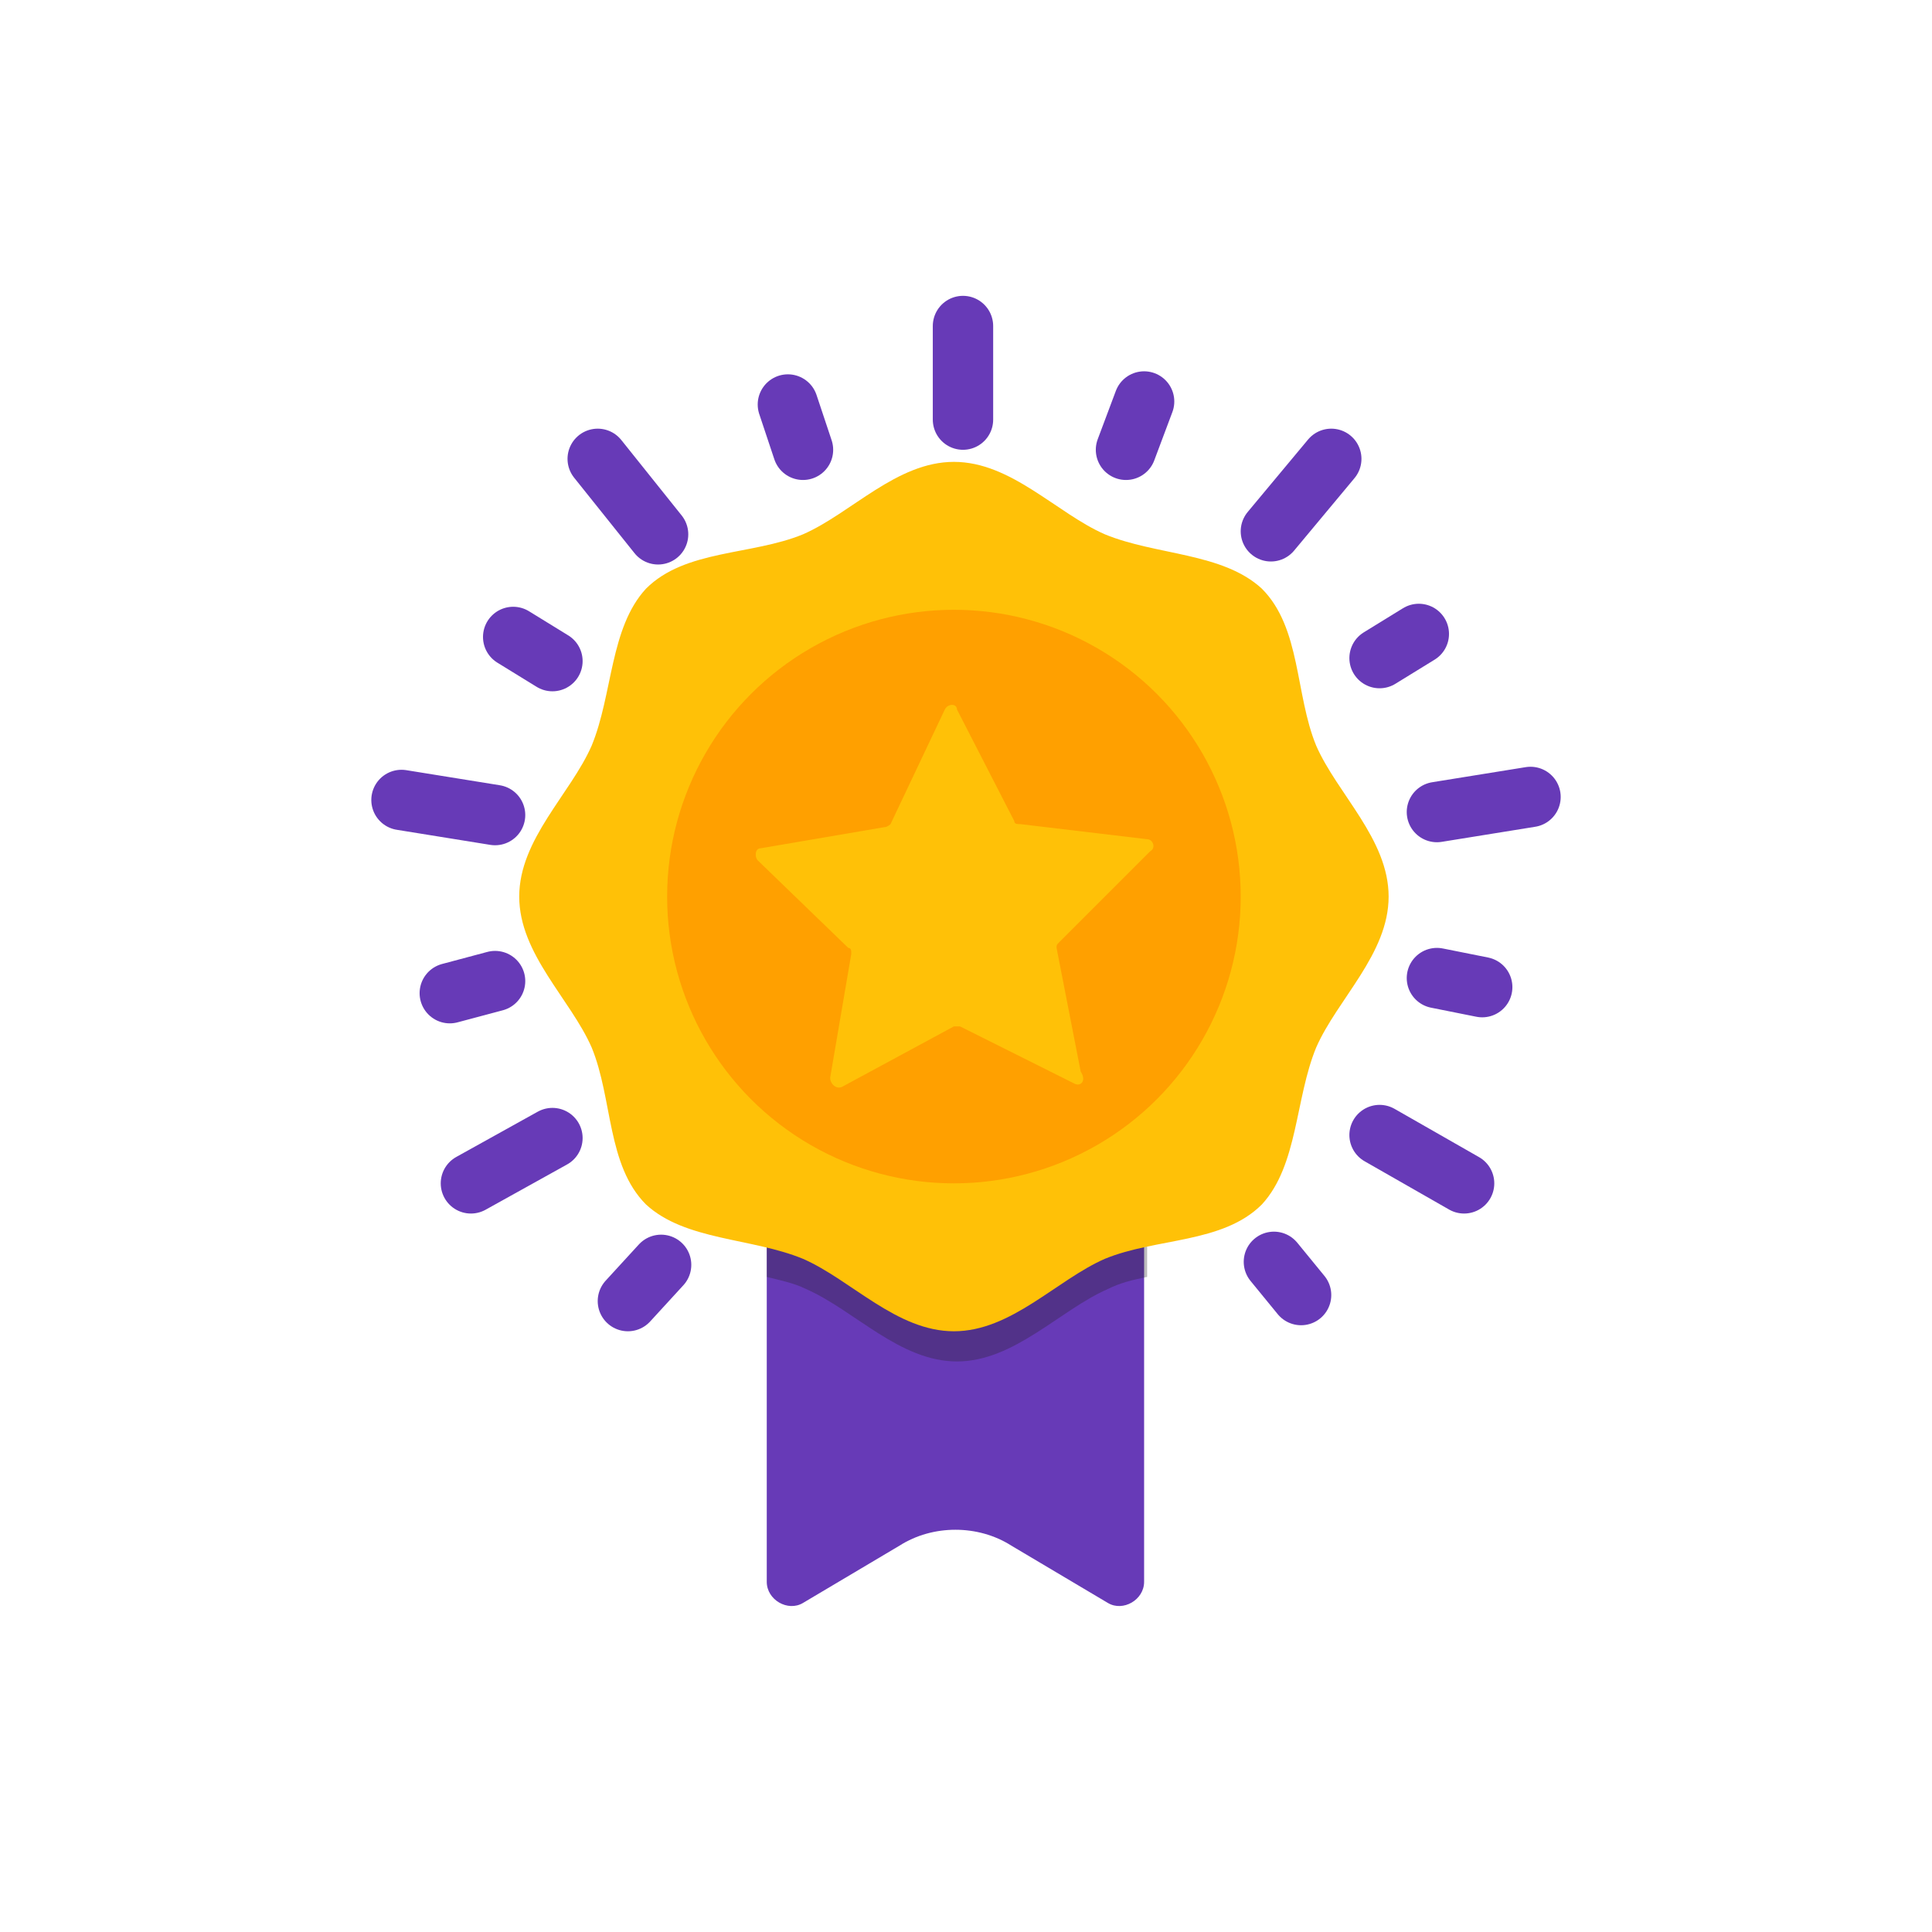 <?xml version="1.0" encoding="utf-8"?>
<!-- Generator: Adobe Illustrator 19.0.0, SVG Export Plug-In . SVG Version: 6.00 Build 0)  -->
<svg version="1.1" id="Icons" xmlns="http://www.w3.org/2000/svg" xmlns:xlink="http://www.w3.org/1999/xlink" x="0px" y="0px"
	 viewBox="0 0 64 64" style="enable-background:new 0 0 64 64;" xml:space="preserve">
<style type="text/css">
	.st0{display:none;}
	.st1{display:inline;fill:#373737;}
	.st2{display:inline;fill:#673AB7;}
	.st3{display:inline;}
	.st4{fill:#A489D4;}
	.st5{display:inline;fill:#D8D8D8;}
	.st6{display:inline;fill:#ECECEC;}
	.st7{display:inline;fill:#FAFAFA;}
	.st8{display:inline;fill:#C5C5C5;}
	.st9{display:inline;fill:#FFC107;}
	.st10{fill:#FFDA6A;}
	.st11{display:inline;fill:#212121;}
	.st12{display:inline;fill:#4D4D4D;}
	.st13{display:inline;fill:#A489D4;}
	.st14{display:inline;fill:#FFA000;}
	.st15{fill:#231F20;}
	.st16{fill:#673AB7;}
	.st17{fill:#FFFFFF;}
	.st18{fill:#212121;}
	.st19{fill:#3C3C3C;}
	.st20{fill:#FFCD39;}
	.st21{fill:#FFA000;}
	.st22{display:inline;fill:#5D35A6;}
	.st23{display:inline;opacity:0.3;fill:#231F20;}
	.st24{display:inline;fill:#FFFFFF;}
	.st25{display:inline;fill:#8561C5;}
	.st26{fill:#ECECEC;}
	.st27{fill:#B1B1B1;}
	.st28{fill:#C5C5C5;}
	.st29{fill:#FFC107;}
	.st30{fill:#414042;}
	.st31{display:inline;fill:none;stroke:#673AB7;stroke-width:1.5;stroke-linecap:round;stroke-miterlimit:10;}
	.st32{fill:#764EBE;}
	.st33{fill:#8561C5;}
	.st34{opacity:0.2;}
	.st35{fill:#F1F2F2;}
	.st36{opacity:0.35;}
	.st37{display:inline;fill:#663BBA;}
	.st38{display:inline;fill:#8562C8;}
	.st39{fill:#D8D8D8;}
	.st40{opacity:0.3;fill:#231F20;}
	.st41{fill:#4D2C89;}
	.st42{fill:#FFE69C;}
	.st43{display:inline;fill:#F1F2F2;}
	.st44{display:inline;fill:#4D2C89;}
	.st45{display:inline;fill:none;stroke:#414042;stroke-width:1.5;stroke-miterlimit:10;}
	.st46{fill:#373737;}
	.st47{display:inline;fill:#FFCD39;}
	.st48{display:inline;fill:#FFDA6A;}
	.st49{display:inline;fill:none;stroke:#FFC107;stroke-width:2;stroke-linecap:round;stroke-miterlimit:10;}
	.st50{fill:#BF7800;}
	.st51{display:inline;opacity:0.3;fill:#212121;}
	.st52{fill:none;stroke:#673AB7;stroke-width:2;stroke-linecap:round;stroke-miterlimit:10;}
</style>
<g id="XMLID_309_" class="st0">
	<path id="XMLID_326_" class="st1" d="M52.2,43.2H11.8V19c0-0.7,0.6-1.3,1.3-1.3h38c0.7,0,1.3,0.6,1.3,1.3V43.2z"/>
	<rect id="XMLID_325_" x="13.8" y="20" class="st2" width="36.3" height="21.1"/>
	<g id="XMLID_16_" class="st3">
		<polygon id="XMLID_17_" class="st4" points="50.2,25.1 50.2,20 47,20 25.9,41.1 34.2,41.1 		"/>
		<polygon id="XMLID_18_" class="st4" points="27.6,20 13.8,33.8 13.8,41.1 21.4,41.1 42.6,20 		"/>
	</g>
	<path id="XMLID_324_" class="st5" d="M54.6,44.3H9.4l0,0c1.3,1.3,3,2,4.8,2h35.5C51.6,46.3,53.3,45.6,54.6,44.3L54.6,44.3z"/>
	<rect id="XMLID_323_" x="9.4" y="43" class="st6" width="45.2" height="1.3"/>
	<path id="XMLID_322_" class="st5" d="M34.8,44h-5.6c-0.2,0-0.3-0.2-0.3-0.3l0,0c0-0.2,0.2-0.3,0.3-0.3h5.6c0.2,0,0.3,0.2,0.3,0.3
		l0,0C35.1,43.8,35,44,34.8,44z"/>
</g>
<g id="XMLID_444_" class="st0">
	<polygon id="XMLID_453_" class="st7" points="41.5,48.5 22.5,48.5 23.9,40.3 40.2,40.3 	"/>
	<polygon id="XMLID_452_" class="st8" points="23.9,40.3 22.9,46.4 41,45.1 40.2,40.3 	"/>
	<path id="XMLID_451_" class="st1" d="M54,14.5c0-0.4-0.4-0.8-0.8-0.8H10.8c-0.4,0-0.8,0.4-0.8,0.8v24.7c0,0.4,0.4,0.8,0.8,0.8h42.3
		c0.4,0,0.8-0.4,0.8-0.8V14.5z"/>
	<path id="XMLID_447_" class="st6" d="M54,38.5v3.3c0,1.2-1,2.1-2.1,2.1H12.2c-1.2,0-2.1-1-2.1-2.1v-3.3H54z"/>
	<rect id="XMLID_446_" x="11.9" y="15.6" class="st9" width="40.2" height="21.1"/>
	<g id="XMLID_9_" class="st3">
		<polygon id="XMLID_11_" class="st10" points="52.1,18.8 52.1,15.6 46.8,15.6 25.7,36.7 34.2,36.7 		"/>
		<polygon id="XMLID_15_" class="st10" points="27.6,15.6 11.9,31.3 11.9,36.7 23.5,36.7 44.6,15.6 		"/>
	</g>
	<path id="XMLID_445_" class="st6" d="M42.9,50.3H21c-0.5,0-0.9-0.4-0.9-0.9l0,0c0-0.5,0.4-0.9,0.9-0.9h21.9c0.5,0,0.9,0.4,0.9,0.9
		l0,0C43.8,49.9,43.4,50.3,42.9,50.3z"/>
</g>
<g id="XMLID_414_" class="st0">
	<path id="XMLID_105_" class="st11" d="M43.9,50.3H20.1c-1.2,0-2.2-1-2.2-2.2V15.9c0-1.2,1-2.2,2.2-2.2h23.9c1.2,0,2.2,1,2.2,2.2
		v32.3C46.1,49.3,45.1,50.3,43.9,50.3z"/>
	<rect id="XMLID_131_" x="21.3" y="18.2" class="st9" width="21.4" height="26.9"/>
	<g id="XMLID_19_" class="st3">
		<polygon id="XMLID_20_" class="st10" points="21.3,44.3 42.7,22.9 42.7,18.2 30.4,18.2 21.3,27.2 		"/>
		<polygon id="XMLID_59_" class="st10" points="42.7,32.7 42.7,26.2 23.8,45.1 30.3,45.1 		"/>
	</g>
	<path id="XMLID_412_" class="st12" d="M36.1,16.6h-8.2c-0.1,0-0.2-0.1-0.2-0.2v-0.5c0-0.1,0.1-0.2,0.2-0.2h8.2
		c0.1,0,0.2,0.1,0.2,0.2v0.5C36.3,16.5,36.2,16.6,36.1,16.6z"/>
</g>
<g id="XMLID_2_" class="st0">
	<path id="XMLID_66_" class="st11" d="M41,50.3H23c-0.9,0-1.7-0.8-1.7-1.7V15.4c0-0.9,0.8-1.7,1.7-1.7h18c0.9,0,1.7,0.8,1.7,1.7
		v33.2C42.7,49.5,41.9,50.3,41,50.3z"/>
	<rect id="XMLID_60_" x="23.3" y="19.4" class="st2" width="17.4" height="25.2"/>
	<g id="XMLID_61_" class="st3">
		<polygon id="XMLID_67_" class="st4" points="40.7,19.4 32.3,19.4 23.3,28.4 23.3,44.6 23.4,44.6 40.7,27.3 		"/>
		<polygon id="XMLID_68_" class="st4" points="40.7,35.6 40.7,29.8 25.9,44.6 31.7,44.6 		"/>
	</g>
	<path id="XMLID_63_" class="st12" d="M35.4,16.8h-6.7c-0.1,0-0.2-0.1-0.2-0.2V16c0-0.1,0.1-0.2,0.2-0.2h6.7c0.1,0,0.2,0.1,0.2,0.2
		v0.6C35.6,16.7,35.5,16.8,35.4,16.8z"/>
	<circle id="XMLID_62_" class="st12" cx="32" cy="47" r="1.6"/>
</g>
<g id="XMLID_91_" class="st0">
	<path id="XMLID_871_" class="st2" d="M50.6,26c0-6-4.9-10.8-10.8-10.8c-3,0-5.8,1.2-7.7,3.3c-2-2-4.7-3.3-7.7-3.3
		c-6,0-10.8,4.8-10.8,10.8c0,2.9,1.2,5.6,3,7.5L32,48.9l15.9-15.7c0.2-0.2,0.6-0.8,0.6-0.8C49.8,30.6,50.6,28.4,50.6,26z"/>
	<path id="XMLID_69_" class="st13" d="M27.4,16.6c-0.6-0.2-1.1-0.3-1.8-0.4c-5.3,0.6-9.3,5-9.3,10.4c0,2.8,1.1,5.4,2.9,7.3
		l13.3,14.4l1.7-1.7L22.7,33.9c-1.8-1.9-2.9-4.4-2.9-7.3C19.8,21.9,23,17.9,27.4,16.6z"/>
</g>
<g id="XMLID_73_" class="st0">
	<path id="XMLID_86_" class="st2" d="M52.1,16.9H14.8c-0.8,0-1.4,0.6-1.4,1.4v28.7h37.3c1.6,0,2.9-1.3,2.9-2.9V18.4
		C53.6,17.6,53,16.9,52.1,16.9z"/>
	<path id="XMLID_76_" class="st9" d="M50.4,47.1H12c-0.9,0-1.7-0.7-1.7-1.7V21.6c0-0.8,0.6-1.4,1.4-1.4h6.6c0.5,0,0.9,0.2,1.2,0.7
		l1.7,2.7h24.4c0.9,0,1.6,0.7,1.6,1.6v18.7C47.2,45.4,48.3,47.1,50.4,47.1z"/>
	<path id="XMLID_75_" class="st14" d="M47.2,43.9v-2.7H10.4v4.3c0,0.9,0.7,1.7,1.7,1.7h38.4C48.3,47.1,47.2,45.4,47.2,43.9z"/>
</g>
<g id="XMLID_291_" class="st0">
	<g id="XMLID_268_" class="st3">
		
			<rect id="XMLID_287_" x="35.2" y="35" transform="matrix(0.707 -0.707 0.707 0.707 -15.464 37.069)" class="st15" width="3.6" height="4.3"/>
		<circle id="XMLID_284_" class="st16" cx="26.1" cy="26" r="11.9"/>
		<circle id="XMLID_283_" class="st17" cx="26.1" cy="20" r="2.5"/>
		<circle id="XMLID_280_" class="st17" cx="30.6" cy="21.9" r="1"/>
		<path id="XMLID_277_" class="st18" d="M16.2,16c-5.5,5.5-5.5,14.4,0,19.9c5.5,5.5,14.4,5.5,19.9,0c5.5-5.5,5.5-14.4,0-19.9
			C30.6,10.6,21.7,10.6,16.2,16z M33.1,32.9c-3.8,3.9-10.1,3.9-14,0c-3.9-3.8-3.9-10.1,0-14c3.8-3.8,10.1-3.9,14,0
			C37,22.8,37,29.1,33.1,32.9z"/>
		<path id="XMLID_272_" class="st19" d="M36.5,15.6c-5.7-5.7-15-5.7-20.7,0c-5.7,5.7-5.7,15,0,20.7c5.7,5.7,15,5.7,20.7,0
			C42.2,30.6,42.2,21.3,36.5,15.6z M34.8,34.6c-4.8,4.8-12.5,4.8-17.3,0c-4.8-4.8-4.8-12.5,0-17.3c4.8-4.8,12.5-4.8,17.3,0
			C39.6,22.1,39.6,29.8,34.8,34.6z"/>
		<path id="XMLID_270_" class="st20" d="M51.5,51.7L51.5,51.7c-1.3,1.3-3.4,1.3-4.7,0L34.7,39.5l4.7-4.7L51.5,47
			C52.8,48.3,52.8,50.4,51.5,51.7z"/>
		<path id="XMLID_269_" class="st21" d="M34.7,39.5l12.2,12.2c0.9,0.9,2.2,1.2,3.3,0.8c0.8-0.2,1-1.2,0.4-1.8L37,37.2L34.7,39.5z"/>
	</g>
</g>
<g id="XMLID_72_" class="st0">
	<path id="XMLID_92_" class="st22" d="M48.4,45.3H15.6c-1.4,0-2.6-1.1-2.6-2.6V21.2c0-1.4,1.1-2.6,2.6-2.6h32.9
		c1.4,0,2.6,1.1,2.6,2.6v21.5C51,44.2,49.9,45.3,48.4,45.3z"/>
	<path id="XMLID_88_" class="st23" d="M48.8,18.7h-1.7c1.2,0,2.2,1,2.2,2.2v22.2c0,1.2-1,2.2-2.2,2.2h1.7c1.2,0,2.2-1,2.2-2.2V20.9
		C51,19.7,50,18.7,48.8,18.7z"/>
	<path id="XMLID_82_" class="st9" d="M41.2,38.2H18.2c0-6.4,5.2-11.5,11.5-11.5S41.2,31.8,41.2,38.2z"/>
	<polygon id="XMLID_78_" class="st11" points="23.3,41.5 34.5,30.5 45,41.5 	"/>
	<polygon id="XMLID_77_" class="st1" points="14.3,41.5 25.4,30.5 36,41.5 	"/>
	<path id="XMLID_74_" class="st24" d="M38.7,25.5h4c0.4,0,0.7,0.3,0.7,0.7l0,0c0,0.4-0.3,0.7-0.7,0.7h-0.2c-0.4,0-0.6,0.3-0.6,0.6
		l0,0c0,0.4,0.3,0.6,0.6,0.6h4.3c0.3,0,0.6,0.3,0.6,0.6l0,0c0,0.3-0.3,0.6-0.6,0.6H33.6c-0.3,0-0.6-0.3-0.6-0.6l0,0
		c0-0.3,0.3-0.6,0.6-0.6h0.9c0.4,0,0.6-0.3,0.6-0.6l0,0c0-0.4-0.3-0.6-0.6-0.6h-3.7c-0.4,0-0.7-0.3-0.7-0.7l0,0
		c0-0.4,0.3-0.7,0.7-0.7H38.7z"/>
</g>
<g id="XMLID_983_" class="st0">
	<path id="XMLID_968_" class="st2" d="M48.4,45.3H15.6c-1.4,0-2.6-1.1-2.6-2.6V21.2c0-1.4,1.1-2.6,2.6-2.6h32.9
		c1.4,0,2.6,1.1,2.6,2.6v21.5C51,44.2,49.9,45.3,48.4,45.3z"/>
	<path id="XMLID_982_" class="st23" d="M48.8,18.7h-1.7c1.2,0,2.2,1,2.2,2.2v22.2c0,1.2-1,2.2-2.2,2.2h1.7c1.2,0,2.2-1,2.2-2.2V20.9
		C51,19.7,50,18.7,48.8,18.7z"/>
	<path id="XMLID_981_" class="st9" d="M41.2,38.2H18.2c0-6.4,5.2-11.5,11.5-11.5S41.2,31.8,41.2,38.2z"/>
	<polygon id="XMLID_979_" class="st11" points="23.3,41.5 34.5,30.5 45,41.5 	"/>
	<polygon id="XMLID_980_" class="st1" points="14.3,41.5 25.4,30.5 36,41.5 	"/>
	<path id="XMLID_984_" class="st24" d="M38.7,25.5h4c0.4,0,0.7,0.3,0.7,0.7l0,0c0,0.4-0.3,0.7-0.7,0.7h-0.2c-0.4,0-0.6,0.3-0.6,0.6
		l0,0c0,0.4,0.3,0.6,0.6,0.6h4.3c0.3,0,0.6,0.3,0.6,0.6l0,0c0,0.3-0.3,0.6-0.6,0.6H33.6c-0.3,0-0.6-0.3-0.6-0.6l0,0
		c0-0.3,0.3-0.6,0.6-0.6h0.9c0.4,0,0.6-0.3,0.6-0.6l0,0c0-0.4-0.3-0.6-0.6-0.6h-3.7c-0.4,0-0.7-0.3-0.7-0.7l0,0
		c0-0.4,0.3-0.7,0.7-0.7H38.7z"/>
</g>
<g id="XMLID_95_" class="st0">
	<circle id="XMLID_368_" class="st13" cx="30.1" cy="19.9" r="9.2"/>
	<circle id="XMLID_352_" class="st25" cx="30.1" cy="19.9" r="6.7"/>
	<circle id="XMLID_348_" class="st2" cx="30.1" cy="19.9" r="3.6"/>
	<g id="XMLID_390_" class="st3">
		<path id="XMLID_399_" class="st26" d="M41.3,28.5c-1,0-1.9,0.8-1.9,1.9v-1.9c0-1-0.8-1.9-1.9-1.9c-1,0-1.9,0.8-1.9,1.9v-1.9
			c0-1-0.8-1.9-1.9-1.9c-1,0-1.9,0.8-1.9,1.9v-5.9c0-1-0.8-1.9-1.9-1.9c-1,0-1.9,0.8-1.9,1.9v11.7h-2.6c-0.7,0-1.3,0.6-1.3,1.3v8.2
			c0,0.7,0.4,1.3,1,1.5l1.5,0.7c0.6,0.3,1,0.9,1,1.5V49h12.3v-4c0-0.4,0.2-0.8,0.4-1.1l1.9-1.8c0.3-0.3,0.5-0.8,0.5-1.3V30.3
			C43.1,29.3,42.3,28.5,41.3,28.5z"/>
		<g id="XMLID_116_">
			<path id="XMLID_128_" class="st27" d="M41.3,28.5c-0.2,0-0.4,0-0.6,0.1c0.7,0.2,1.3,0.9,1.3,1.8v10.5c0,0.5-0.2,0.9-0.5,1.3
				L39.6,44c-0.3,0.3-0.4,0.7-0.4,1.1v4h1.1v-4c0-0.4,0.2-0.8,0.4-1.1l1.9-1.8c0.3-0.3,0.5-0.8,0.5-1.3V30.3
				C43.1,29.3,42.3,28.5,41.3,28.5z"/>
		</g>
		<path id="XMLID_396_" class="st28" d="M26.2,43.4v0.2l0.7,0.3c0.6,0.3,1,0.9,1,1.5V46h12.3V45c0-0.4,0.2-0.8,0.4-1.1l0.6-0.5H26.2
			z"/>
		<rect id="XMLID_393_" x="26.2" y="44.6" class="st29" width="15.7" height="8.8"/>
		<rect id="XMLID_388_" x="26.2" y="44.6" class="st21" width="5" height="8.8"/>
	</g>
</g>
<g id="XMLID_216_" class="st0">
	<circle id="XMLID_100_" class="st9" cx="37.2" cy="19.2" r="4.4"/>
	<g id="XMLID_426_" class="st3">
		<path id="XMLID_106_" class="st30" d="M38.2,43.5h-1.5v-7.4c0-1-0.8-1.8-1.8-1.8H21.4c-1.5,0-2.7-1.2-2.7-2.7v-0.2
			c0-1.5,1.2-2.7,2.7-2.7h13.4c0.9,0,1.7-0.8,1.7-1.7v-7.7h1.5V27c0,1.8-1.4,3.2-3.2,3.2H21.4c-0.7,0-1.2,0.5-1.2,1.2v0.2
			c0,0.7,0.5,1.2,1.2,1.2h13.5c1.8,0,3.3,1.5,3.3,3.3V43.5z"/>
	</g>
	<line id="XMLID_97_" class="st31" x1="37.4" y1="9.9" x2="37.4" y2="12.4"/>
	<line id="XMLID_413_" class="st31" x1="41.4" y1="12.2" x2="40.7" y2="13.3"/>
	<line id="XMLID_96_" class="st31" x1="45.4" y1="14.5" x2="43.1" y2="15.8"/>
	<line id="XMLID_411_" class="st31" x1="45.2" y1="19.1" x2="44" y2="19.1"/>
	<line id="XMLID_410_" class="st31" x1="45.2" y1="23.7" x2="43" y2="22.4"/>
	<line id="XMLID_409_" class="st31" x1="41.2" y1="25.8" x2="40.5" y2="24.7"/>
	<line id="XMLID_408_" class="st31" x1="33.3" y1="25.4" x2="34" y2="24.5"/>
	<line id="XMLID_407_" class="st31" x1="29.4" y1="23.2" x2="31.6" y2="22"/>
	<line id="XMLID_406_" class="st31" x1="29.6" y1="18.5" x2="30.9" y2="18.7"/>
	<line id="XMLID_405_" class="st31" x1="29.8" y1="14" x2="32" y2="15.4"/>
	<line id="XMLID_404_" class="st31" x1="34" y1="12" x2="34.5" y2="13.1"/>
	<path id="XMLID_101_" class="st6" d="M37.4,54.1L37.4,54.1c-3.5,0-6.3-3-6.1-6.5l0.5-7.3c0.1-1.4,1.3-2.5,2.6-2.5h5.9
		c1.4,0,2.5,1.1,2.6,2.5l0.5,7.3C43.8,51.1,41,54.1,37.4,54.1z"/>
	<path id="XMLID_119_" class="st5" d="M43.5,47.6L43,40.3c0-0.5-0.2-1-0.5-1.4l0.5,7.1c0.2,3.5-2.6,6.5-6.1,6.5
		c-2.4,0-4.5-1.4-5.5-3.4c0.5,2.8,3,4.9,6,4.9C41,54.1,43.8,51.1,43.5,47.6z"/>
	<path id="XMLID_109_" class="st5" d="M34.5,37.9c-1.4,0-2.5,1.1-2.6,2.5l-0.3,4.5h11.8L43,40.3c-0.1-1.4-1.3-2.5-2.6-2.5H34.5z"/>
	<path id="XMLID_108_" class="st6" d="M34.5,37.9c-1.4,0-2.5,1.1-2.6,2.5l-0.3,4.5h5.9v-6.9H34.5z"/>
</g>
<g id="XMLID_130_" class="st0">
	<g id="XMLID_104_" class="st3">
		<polygon id="XMLID_126_" class="st16" points="38.7,31.4 32,22.5 45.4,22.5 		"/>
		<polygon id="XMLID_125_" class="st16" points="25.3,31.4 18.6,22.5 32,22.5 		"/>
		<polygon id="XMLID_124_" class="st16" points="32,54 12,31.3 52,31.3 		"/>
		<polygon id="XMLID_123_" class="st32" points="32,54 25.3,31.3 38.7,31.3 		"/>
		<polygon id="XMLID_122_" class="st33" points="18.6,22.5 12,31.3 25.3,31.3 		"/>
		<polygon id="XMLID_111_" class="st33" points="32,22.5 25.3,31.3 38.6,31.3 		"/>
		<polygon id="XMLID_107_" class="st33" points="45.4,22.5 38.7,31.3 52,31.3 		"/>
	</g>
	<path id="XMLID_1851_" class="st9" d="M40.2,19.2c-1,0.3-1.3,0.6-1.6,1.6c-0.3-1-0.6-1.3-1.6-1.6c1-0.3,1.3-0.6,1.6-1.6
		C39,18.6,39.2,18.9,40.2,19.2z"/>
	<path id="XMLID_127_" class="st9" d="M29.9,17.6c-1.4,0.4-1.8,0.8-2.2,2.2c-0.4-1.4-0.8-1.8-2.2-2.2c1.4-0.4,1.8-0.8,2.2-2.2
		C28.1,16.8,28.4,17.2,29.9,17.6z"/>
	<path id="XMLID_129_" class="st9" d="M37.6,12.7c-1.8,0.5-2.2,1-2.8,2.8c-0.5-1.8-1-2.2-2.8-2.8c1.8-0.5,2.2-1,2.8-2.8
		C35.3,11.8,35.8,12.2,37.6,12.7z"/>
</g>
<g id="XMLID_496_" class="st0">
	<g id="XMLID_1600_" class="st3">
		<g id="XMLID_1601_">
			<g id="XMLID_1602_">
				<path id="XMLID_2256_" class="st21" d="M15,53.4h33.4c1.7,0,3-1.3,3-3V31c0-1-0.8-1.9-1.9-1.9H14.1c-1,0-1.9,0.8-1.9,1.9v19.6
					C12.2,52.1,13.5,53.4,15,53.4z"/>
			</g>
		</g>
		<g id="XMLID_1603_">
			<g id="XMLID_1604_">
				<path id="XMLID_485_" class="st21" d="M12.7,30l16.4-13.4c1.7-1.2,4-1.2,5.7,0l15.5,12.8L12.7,30z"/>
			</g>
		</g>
		<g id="XMLID_1605_">
			<g id="XMLID_1606_" class="st34">
				<g id="XMLID_1607_">
					<polygon id="XMLID_1608_" class="st15" points="40.9,46.7 17.8,46.7 14.6,28.4 18.1,25.6 40.9,28.5 					"/>
				</g>
			</g>
			<g id="XMLID_1609_" class="st34">
				<g id="XMLID_1610_">
					<polygon id="XMLID_484_" class="st15" points="22,46.1 45.2,46.1 48.3,27.7 44.9,24.9 22,27.9 					"/>
				</g>
			</g>
			<g id="XMLID_1611_">
				<g id="XMLID_1612_">
					<path id="XMLID_1613_" class="st35" d="M23.7,10.5l-5.7,5.6v30.6h27.2V12.8c0-1.3-1-2.3-2.3-2.3H23.7z"/>
				</g>
			</g>
			<g id="XMLID_1617_" class="st36">
				<g id="XMLID_1618_">
					<polygon id="XMLID_1619_" class="st15" points="23.3,15.5 17.9,21.7 17.9,16.1 					"/>
				</g>
			</g>
			<g id="XMLID_1614_">
				<g id="XMLID_1615_">
					<path id="XMLID_1616_" class="st16" d="M23.7,10.5l-5.7,5.6h4.2c0.8,0,1.5-0.7,1.5-1.5V10.5z"/>
				</g>
			</g>
		</g>
		<g id="XMLID_1620_">
			<g id="XMLID_1621_">
				<path id="XMLID_2451_" class="st29" d="M13.4,53.5c0,0,15.1-10.6,15.1-11.5L12.7,30c0,0-0.4,1.1-0.4,3.1v19.3
					C12.2,53.3,12.9,53.3,13.4,53.5z"/>
			</g>
		</g>
		<g id="XMLID_1622_">
			<g id="XMLID_1623_">
				<path id="XMLID_2448_" class="st29" d="M50.6,53.5c0,0-14.8-10.8-14.8-11.7l15.4-11.3c0,0,0.6,0.6,0.6,2.7v19.3
					C51.8,53.3,51.1,53.3,50.6,53.5z"/>
			</g>
		</g>
		<g id="XMLID_1624_">
			<g id="XMLID_1625_">
				<path id="XMLID_2445_" class="st21" d="M13.2,53.5l15.9-13.1c1.7-1.2,4-1.2,5.6,0l15.9,13.1H13.2z"/>
			</g>
		</g>
		<g id="XMLID_1657_">
			<g id="XMLID_1658_">
				<g id="XMLID_1659_">
					<path id="XMLID_1660_" class="st16" d="M35.2,30.3c-1.1,0.6-2.3,0.8-3.6,0.8c-3.4,0-6.2-2.5-6.2-6.4c0-4.2,2.9-7.9,7.5-7.9
						c3.6,0,6,2.5,6,5.9c0,3.1-1.7,4.9-3.6,4.9c-0.8,0-1.6-0.6-1.5-1.8h-0.1c-0.7,1.2-1.7,1.8-2.9,1.8c-1.2,0-2.2-1-2.2-2.6
						c0-2.5,2-4.9,4.9-4.9c0.9,0,1.7,0.2,2.2,0.4l-0.7,3.7c-0.3,1.6-0.1,2.3,0.6,2.3c1,0,2.2-1.4,2.2-3.7c0-3-1.8-5.1-5-5.1
						c-3.3,0-6.1,2.6-6.1,6.8c0,3.4,2.2,5.5,5.3,5.5c1.2,0,2.3-0.2,3.1-0.7L35.2,30.3z M34.1,21.4c-0.2-0.1-0.6-0.1-1-0.1
						c-1.8,0-3.3,1.7-3.3,3.7c0,0.9,0.5,1.6,1.4,1.6c1.2,0,2.3-1.5,2.5-2.8L34.1,21.4z"/>
				</g>
			</g>
		</g>
	</g>
</g>
<g id="XMLID_430_" class="st0">
	<path id="XMLID_355_" class="st37" d="M51.8,45.6H12.2c-0.9,0-1.6-0.7-1.6-1.6V20c0-0.9,0.7-1.6,1.6-1.6h39.6
		c0.9,0,1.6,0.7,1.6,1.6v24C53.4,44.9,52.7,45.6,51.8,45.6z"/>
	<path id="XMLID_415_" class="st38" d="M53.1,45L32.8,30.2c-0.5-0.4-1.2-0.4-1.7,0L10.9,45c0.3,0.4,0.7,0.6,1.2,0.6h40
		C52.5,45.6,52.9,45.4,53.1,45z"/>
	<path id="XMLID_377_" class="st9" d="M10.9,19l20.3,14.8c0.5,0.4,1.2,0.4,1.7,0L53.1,19c-0.3-0.4-0.7-0.6-1.2-0.6H12
		C11.5,18.4,11.1,18.6,10.9,19z"/>
</g>
<g id="XMLID_133_" class="st0">
	<g id="XMLID_238_" class="st3">
		
			<rect id="XMLID_234_" x="29" y="27.4" transform="matrix(-0.707 -0.707 0.707 -0.707 25.089 85.065)" class="st39" width="2.2" height="19.8"/>
		<path id="XMLID_232_" class="st29" d="M52.2,14.9l0.4,0.4c1.3,1.3,1.3,3.3,0,4.6L39.5,32.9l-5-5l13.1-13.1
			C48.9,13.6,50.9,13.6,52.2,14.9z"/>
		<path id="XMLID_135_" class="st21" d="M49.2,16.4L49.2,16.4c0.4,0.4,0.4,1,0,1.3c-2.7,2.7-12.3,12.3-12.3,12.3l-1.3-1.3l12.3-12.3
			C48.2,16,48.8,16,49.2,16.4z"/>
		<path id="XMLID_136_" class="st21" d="M51.4,18.3L51.4,18.3c0.4,0.4,0.4,1,0,1.3C48.7,22.3,39,32,39,32l-1.3-1.3L50,18.3
			C50.4,18,51,18,51.4,18.3z"/>
		<polygon id="XMLID_237_" class="st39" points="22,42.8 24.7,45.5 19.7,49.9 17.6,47.8 		"/>
		
			<rect id="XMLID_143_" x="36.7" y="26.1" transform="matrix(-0.707 0.707 -0.707 -0.707 85.628 23.73)" class="st40" width="2.4" height="7.1"/>
		<path id="XMLID_134_" class="st29" d="M38.8,34.3l-5.7-5.7c-0.5-0.5-0.5-1.4,0-1.9l0.3-0.3c0.5-0.5,1.4-0.5,1.9,0l5.7,5.7
			c0.5,0.5,0.5,1.4,0,1.9l-0.3,0.3C40.2,34.8,39.3,34.8,38.8,34.3z"/>
	</g>
	<g id="XMLID_240_" class="st3">
		<path id="XMLID_230_" class="st16" d="M25.8,16.2c-2.5-2.5-6.1-3.2-9.3-2.2l5.5,5.5L20.8,24l-4.4,1.2l-5.5-5.5
			c-1.1,3.1-0.3,6.8,2.2,9.3c2.6,2.6,6.5,3.3,9.7,2l18.6,18.5c1.4,1.4,3.7,1.4,5.1,0c1.4-1.4,1.4-3.7,0-5.1L27.8,25.9
			C29.1,22.6,28.4,18.8,25.8,16.2z"/>
	</g>
	<g id="XMLID_138_" class="st3">
		<path id="XMLID_139_" class="st41" d="M22,18.4l-4.6-4.6c-0.3,0.1-0.6,0.1-0.9,0.2l5.3,5.3L22,18.4z"/>
		<path id="XMLID_141_" class="st41" d="M28,25c0.3-1,0.4-2.1,0.3-3.1c-0.1,1-0.2,1.9-0.6,2.8L28,25z"/>
		<path id="XMLID_142_" class="st41" d="M46.3,48.3c-1.4,1.4-3.7,1.4-5.1,0L22.7,29.8c-3.2,1.3-7.1,0.6-9.7-2
			c-1.6-1.6-2.5-3.7-2.6-5.9c-0.2,2.5,0.7,5,2.6,7c2.6,2.6,6.5,3.3,9.7,2l18.6,18.5c1.4,1.4,3.7,1.4,5.1,0c0.8-0.8,1.2-2,1-3.1
			C47.2,47.1,46.9,47.8,46.3,48.3z"/>
	</g>
</g>
<g id="XMLID_519_" class="st0">
	<path id="XMLID_515_" class="st9" d="M53.8,18v15.1c0,1.9-1.5,3.4-3.4,3.4h-1.6v3.5v4.7c0,0.4-0.5,0.5-0.7,0.2l-8.7-8.4h-18
		c-1.9,0-3.4-1.5-3.4-3.4V18c0-1.9,1.5-3.4,3.4-3.4h29C52.3,14.6,53.8,16.1,53.8,18z"/>
	<path id="XMLID_509_" class="st24" d="M50.1,22H33.4c-0.5,0-0.9-0.4-0.9-0.9l0,0c0-0.5,0.4-0.9,0.9-0.9h16.7c0.5,0,0.9,0.4,0.9,0.9
		l0,0C51,21.6,50.6,22,50.1,22z"/>
	<path id="XMLID_508_" class="st24" d="M50.1,26.6H33.4c-0.5,0-0.9-0.4-0.9-0.9l0,0c0-0.5,0.4-0.9,0.9-0.9h16.7
		c0.5,0,0.9,0.4,0.9,0.9l0,0C51,26.2,50.6,26.6,50.1,26.6z"/>
	<path id="XMLID_507_" class="st24" d="M50.1,31.1H39.3c-0.5,0-0.9-0.4-0.9-0.9l0,0c0-0.5,0.4-0.9,0.9-0.9h10.8
		c0.5,0,0.9,0.4,0.9,0.9l0,0C51,30.7,50.6,31.1,50.1,31.1z"/>
	<path id="XMLID_506_" class="st23" d="M35.9,18.9h-18v14.2c0,1.9,1.5,3.4,3.4,3.4h18V22.3C39.4,20.4,37.8,18.9,35.9,18.9z"/>
	<path id="XMLID_503_" class="st2" d="M10.2,22.3v15.1c0,1.9,1.5,3.4,3.4,3.4h1.6v3.5v4.7c0,0.4,0.5,0.5,0.7,0.2l8.7-8.4h10.3
		c1.9,0,3.4-1.5,3.4-3.4V22.3c0-1.9-1.5-3.4-3.4-3.4H13.6C11.7,18.9,10.2,20.4,10.2,22.3z"/>
	<path id="XMLID_502_" class="st24" d="M32.6,25.5H15.9c-0.5,0-0.9-0.4-0.9-0.9l0,0c0-0.5,0.4-0.9,0.9-0.9h16.7
		c0.5,0,0.9,0.4,0.9,0.9l0,0C33.5,25.1,33.1,25.5,32.6,25.5z"/>
	<path id="XMLID_504_" class="st24" d="M32.6,30.1H15.9c-0.5,0-0.9-0.4-0.9-0.9l0,0c0-0.5,0.4-0.9,0.9-0.9h16.7
		c0.5,0,0.9,0.4,0.9,0.9l0,0C33.5,29.7,33.1,30.1,32.6,30.1z"/>
	<path id="XMLID_505_" class="st24" d="M32.6,34.6H21.8c-0.5,0-0.9-0.4-0.9-0.9l0,0c0-0.5,0.4-0.9,0.9-0.9h10.8
		c0.5,0,0.9,0.4,0.9,0.9l0,0C33.5,34.2,33.1,34.6,32.6,34.6z"/>
</g>
<g id="XMLID_609_" class="st0">
	<g id="XMLID_661_" class="st3">
		<path id="XMLID_680_" class="st16" d="M45.2,52.9H18.8c-1.1,0-2.1-0.9-2.1-2.1V13.1c0-1.1,0.9-2.1,2.1-2.1h26.5
			c1.1,0,2.1,0.9,2.1,2.1v37.7C47.3,52,46.4,52.9,45.2,52.9z"/>
		<rect id="XMLID_679_" x="18.9" y="14.9" class="st29" width="26.3" height="7.2"/>
		<path id="XMLID_678_" class="st17" d="M23.5,29.7h-4c-0.3,0-0.6-0.3-0.6-0.6v-4c0-0.3,0.3-0.6,0.6-0.6h4c0.3,0,0.6,0.3,0.6,0.6v4
			C24.1,29.4,23.8,29.7,23.5,29.7z"/>
		<path id="XMLID_677_" class="st17" d="M30.5,29.7h-4c-0.3,0-0.6-0.3-0.6-0.6v-4c0-0.3,0.3-0.6,0.6-0.6h4c0.3,0,0.6,0.3,0.6,0.6v4
			C31.1,29.4,30.8,29.7,30.5,29.7z"/>
		<path id="XMLID_676_" class="st17" d="M37.5,29.7h-4c-0.3,0-0.6-0.3-0.6-0.6v-4c0-0.3,0.3-0.6,0.6-0.6h4c0.3,0,0.6,0.3,0.6,0.6v4
			C38,29.4,37.8,29.7,37.5,29.7z"/>
		<path id="XMLID_675_" class="st17" d="M44.4,29.7h-4c-0.3,0-0.6-0.3-0.6-0.6v-4c0-0.3,0.3-0.6,0.6-0.6h4c0.3,0,0.6,0.3,0.6,0.6v4
			C45,29.4,44.8,29.7,44.4,29.7z"/>
		<path id="XMLID_674_" class="st17" d="M23.5,36.6h-4c-0.3,0-0.6-0.3-0.6-0.6v-4c0-0.3,0.3-0.6,0.6-0.6h4c0.3,0,0.6,0.3,0.6,0.6v4
			C24.1,36.3,23.8,36.6,23.5,36.6z"/>
		<path id="XMLID_673_" class="st17" d="M30.5,36.6h-4c-0.3,0-0.6-0.3-0.6-0.6v-4c0-0.3,0.3-0.6,0.6-0.6h4c0.3,0,0.6,0.3,0.6,0.6v4
			C31.1,36.3,30.8,36.6,30.5,36.6z"/>
		<path id="XMLID_672_" class="st17" d="M37.5,36.6h-4c-0.3,0-0.6-0.3-0.6-0.6v-4c0-0.3,0.3-0.6,0.6-0.6h4c0.3,0,0.6,0.3,0.6,0.6v4
			C38,36.3,37.8,36.6,37.5,36.6z"/>
		<path id="XMLID_671_" class="st17" d="M44.4,36.6h-4c-0.3,0-0.6-0.3-0.6-0.6v-4c0-0.3,0.3-0.6,0.6-0.6h4c0.3,0,0.6,0.3,0.6,0.6v4
			C45,36.3,44.8,36.6,44.4,36.6z"/>
		<path id="XMLID_670_" class="st18" d="M23.7,50.3h-4.5c-0.2,0-0.3-0.1-0.3-0.3V38.6c0-0.2,0.1-0.3,0.3-0.3h4.5
			c0.2,0,0.3,0.1,0.3,0.3V50C24.1,50.1,23.9,50.3,23.7,50.3z"/>
		<path id="XMLID_669_" class="st17" d="M30.5,43.4h-4c-0.3,0-0.6-0.3-0.6-0.6v-4c0-0.3,0.3-0.6,0.6-0.6h4c0.3,0,0.6,0.3,0.6,0.6v4
			C31.1,43.2,30.8,43.4,30.5,43.4z"/>
		<path id="XMLID_668_" class="st17" d="M37.5,43.4h-4c-0.3,0-0.6-0.3-0.6-0.6v-4c0-0.3,0.3-0.6,0.6-0.6h4c0.3,0,0.6,0.3,0.6,0.6v4
			C38,43.2,37.8,43.4,37.5,43.4z"/>
		<path id="XMLID_667_" class="st17" d="M44.4,43.4h-4c-0.3,0-0.6-0.3-0.6-0.6v-4c0-0.3,0.3-0.6,0.6-0.6h4c0.3,0,0.6,0.3,0.6,0.6v4
			C45,43.2,44.8,43.4,44.4,43.4z"/>
		<path id="XMLID_666_" class="st17" d="M30.5,50.3h-4c-0.3,0-0.6-0.3-0.6-0.6v-4c0-0.3,0.3-0.6,0.6-0.6h4c0.3,0,0.6,0.3,0.6,0.6v4
			C31.1,50,30.8,50.3,30.5,50.3z"/>
		<path id="XMLID_665_" class="st17" d="M37.5,50.3h-4c-0.3,0-0.6-0.3-0.6-0.6v-4c0-0.3,0.3-0.6,0.6-0.6h4c0.3,0,0.6,0.3,0.6,0.6v4
			C38,50,37.8,50.3,37.5,50.3z"/>
		<path id="XMLID_664_" class="st17" d="M44.4,50.3h-4c-0.3,0-0.6-0.3-0.6-0.6v-4c0-0.3,0.3-0.6,0.6-0.6h4c0.3,0,0.6,0.3,0.6,0.6v4
			C45,50,44.8,50.3,44.4,50.3z"/>
		<polygon id="XMLID_663_" class="st42" points="24.7,14.9 19,14.9 26.1,22.1 31.9,22.1 		"/>
		<polygon id="XMLID_662_" class="st42" points="37.3,22.1 30.1,14.9 26.9,14.9 34.1,22.1 		"/>
	</g>
</g>
<g id="XMLID_350_" class="st0">
	<g id="XMLID_403_" class="st3">
		<g id="XMLID_161_">
			<g id="XMLID_418_">
				<path id="XMLID_419_" class="st16" d="M41.5,29.7H18.8v6.9c0,4.9,1.8,9.6,5.2,13.3l0,0v3.4h12.4v-3.4l0,0
					c3.3-3.6,5.2-8.3,5.2-13.3V29.7z"/>
			</g>
		</g>
		<g id="XMLID_158_">
			<g id="XMLID_159_">
				<path id="XMLID_160_" class="st4" d="M36.8,29.7v6.9c0,4.9-1.8,9.6-5.2,13.3v0v3.4h2.7v-3.4v0c3.3-3.6,5.2-8.3,5.2-13.3v-6.9
					H36.8z"/>
			</g>
		</g>
		<g id="XMLID_144_">
			<g id="XMLID_151_">
				<g id="XMLID_155_">
					<path id="XMLID_157_" class="st16" d="M21.2,44.1h-3.7c-3.4,0-6.2-2.8-6.2-6.2c0-3.4,2.8-6.2,6.2-6.2h2.4v2.6h-2.4
						c-2,0-3.6,1.6-3.6,3.6c0,2,1.6,3.5,3.6,3.5h3.7V44.1z"/>
				</g>
			</g>
		</g>
	</g>
	<g id="XMLID_365_" class="st3">
		<g id="XMLID_371_">
			<path id="XMLID_372_" class="st29" d="M25.7,29.5L25.7,29.5c0-1.9-1.5-3.4-3.4-3.4h-0.8c-0.9,0-1.7-0.8-1.7-1.7l0,0
				c0-0.9,0.8-1.7,1.7-1.7h2c1.1,0,2-0.9,2-2l0,0c0-1,0.8-1.7,1.7-1.7l0,0c1.1,0,2-0.9,2-2l0,0c0-1.1-0.9-2-2-2h-9.6
				c-1.2,0-2.1-0.9-2.1-2.1l0,0c0-1.2,0.9-2.1,2.1-2.1l33.4,0c1.2,0,2.1,1,2.1,2.1l0,0c0,1.2-1,2.1-2.1,2.1H46l0,0c0,2.2-1.8,4-4,4
				h-2c-1.2,0-2.1,1-2.1,2.1l0,0c0,1.2,1,2.1,2.1,2.1h1.4c1.1,0,2,0.9,2,2l0,0c0,1.1-0.9,2-2,2h-6.6c-1.3,0-2.3,1-2.3,2.3l0,0H25.7z
				"/>
		</g>
	</g>
	<g id="XMLID_362_" class="st3">
		<g id="XMLID_363_">
			<path id="XMLID_364_" class="st29" d="M18.4,21.7h-5.6c-1.2,0-2.1-1-2.1-2.1v0c0-1.2,1-2.1,2.1-2.1h5.6c1.2,0,2.1,1,2.1,2.1v0
				C20.6,20.7,19.6,21.7,18.4,21.7z"/>
		</g>
	</g>
	<g id="XMLID_351_" class="st3">
		<g id="XMLID_360_">
			<path id="XMLID_361_" class="st29" d="M51.2,27.4h-3.2c-1.2,0-2.1-1-2.1-2.1l0,0c0-1.2,1-2.1,2.1-2.1h3.2c1.2,0,2.1,1,2.1,2.1
				l0,0C53.3,26.5,52.3,27.4,51.2,27.4z"/>
		</g>
	</g>
</g>
<g id="XMLID_293_" class="st0">
	<path id="XMLID_195_" class="st9" d="M47.6,52.4H15.7c-0.8,0-1.5-0.7-1.5-1.5V27.1l17.1-14.2l17.8,13.6v24.5
		C49.1,51.7,48.4,52.4,47.6,52.4z"/>
	<polygon id="XMLID_226_" class="st14" points="14.3,27.1 14.3,31.5 49.1,26.5 31.3,12.9 	"/>
	<path id="XMLID_282_" class="st14" d="M43.8,22.9l-4.9-4.3v-4.8c0-0.5,0.4-0.9,0.9-0.9h3.1c0.5,0,0.9,0.4,0.9,0.9V22.9z"/>
	<rect id="XMLID_298_" x="20.2" y="35.9" class="st2" width="7.2" height="7"/>
	<rect id="XMLID_297_" x="33.1" y="35.9" class="st43" width="9.7" height="16.5"/>
	<circle id="XMLID_296_" class="st2" cx="31.2" cy="22.3" r="3.6"/>
	<circle id="XMLID_194_" class="st2" cx="34.8" cy="44.3" r="1"/>
	<path id="XMLID_223_" class="st44" d="M30.7,19.7c2,0,3.6,1.6,3.6,3.6c0,0.4-0.1,0.8-0.2,1.1c0.4-0.6,0.7-1.3,0.7-2.1
		c0-2-1.6-3.6-3.6-3.6c-1.6,0-2.9,1-3.4,2.5C28.5,20.3,29.5,19.7,30.7,19.7z"/>
	<line id="XMLID_288_" class="st45" x1="17.6" y1="42.9" x2="29.8" y2="42.9"/>
	<g id="XMLID_193_" class="st3">
		<polygon id="XMLID_221_" class="st30" points="11,31 7.7,31 31.3,11.6 56.3,31 52.7,31 31.3,14.2 		"/>
	</g>
</g>
<g id="XMLID_187_" class="st0">
	<path id="XMLID_608_" class="st2" d="M50.7,51H13.8c-1.6,0-2.8-1.3-2.8-2.8V19.3c0-1,0.8-1.7,1.7-1.7h38V51z"/>
	<path id="XMLID_605_" class="st6" d="M51.3,51H14c1.9,0,3-1.6,3-3l-0.1-33c0-1,0.8-1.9,1.9-1.9h32.4c1,0,1.9,0.8,1.9,1.9v34.3
		C53,50.2,52.2,51,51.3,51z"/>
	<g id="XMLID_599_" class="st3">
		<path id="XMLID_200_" class="st18" d="M50.2,26.6H20.6c-0.5,0-0.9-0.3-0.9-0.8l0,0c0-0.4,0.4-0.8,0.9-0.8h29.6
			c0.5,0,0.9,0.3,0.9,0.8l0,0C51.1,26.3,50.7,26.6,50.2,26.6z"/>
	</g>
	<g id="XMLID_601_" class="st3">
		<path id="XMLID_199_" class="st39" d="M47.8,31.9H32.3c-0.4,0-0.8-0.3-0.8-0.8l0,0c0-0.4,0.3-0.8,0.8-0.8h15.4
			c0.4,0,0.8,0.3,0.8,0.8l0,0C48.6,31.5,48.2,31.9,47.8,31.9z"/>
	</g>
	<g id="XMLID_602_" class="st3">
		<path id="XMLID_198_" class="st39" d="M47.8,35.4H32.3c-0.4,0-0.8-0.3-0.8-0.8l0,0c0-0.4,0.3-0.8,0.8-0.8h15.4
			c0.4,0,0.8,0.3,0.8,0.8l0,0C48.6,35.1,48.2,35.4,47.8,35.4z"/>
	</g>
	<g id="XMLID_190_" class="st3">
		<path id="XMLID_197_" class="st39" d="M47.8,39H32.3c-0.4,0-0.8-0.3-0.8-0.8l0,0c0-0.4,0.3-0.8,0.8-0.8h15.4
			c0.4,0,0.8,0.3,0.8,0.8l0,0C48.6,38.7,48.2,39,47.8,39z"/>
	</g>
	<g id="XMLID_189_" class="st3">
		<path id="XMLID_196_" class="st39" d="M47.8,42.6H22.1c-0.4,0-0.8-0.3-0.8-0.8l0,0c0-0.4,0.3-0.8,0.8-0.8h25.7
			c0.4,0,0.8,0.3,0.8,0.8l0,0C48.6,42.2,48.2,42.6,47.8,42.6z"/>
	</g>
	<g id="XMLID_188_" class="st3">
		<path id="XMLID_192_" class="st39" d="M47.8,46.2H22.1c-0.4,0-0.8-0.3-0.8-0.8l0,0c0-0.4,0.3-0.8,0.8-0.8h25.7
			c0.4,0,0.8,0.3,0.8,0.8l0,0C48.6,45.8,48.2,46.2,47.8,46.2z"/>
	</g>
	<rect id="XMLID_600_" x="21.3" y="30" class="st9" width="9" height="9"/>
	<g id="XMLID_201_" class="st3">
		<path id="XMLID_202_" class="st46" d="M26,16.7h1.5v6.7H26l-3.2-4.2v4.2h-1.5v-6.7h1.4L26,21V16.7z"/>
		<path id="XMLID_204_" class="st46" d="M33.9,16.7V18h-3.3v1.4h3v1.3h-3V22H34v1.3h-4.9v-6.7H33.9z"/>
		<path id="XMLID_206_" class="st46" d="M37.4,20.5l1.2-3.8h1.6l1.2,3.8l1.3-3.8h1.6l-2.3,6.7h-1.1l-1.5-4.6l-1.4,4.6h-1.1l-2.3-6.7
			h1.6L37.4,20.5z"/>
		<path id="XMLID_208_" class="st46" d="M46.6,18c-0.1,0.1-0.2,0.3-0.2,0.5c0,0.2,0.1,0.3,0.3,0.5c0.2,0.1,0.6,0.2,1.2,0.4
			c0.6,0.2,1.1,0.4,1.5,0.7c0.3,0.3,0.5,0.8,0.5,1.4c0,0.6-0.2,1.1-0.7,1.5c-0.4,0.4-1,0.6-1.8,0.6c-1.1,0-2-0.4-2.9-1.2l0.9-1.1
			c0.7,0.6,1.4,0.9,2,0.9c0.3,0,0.5-0.1,0.6-0.2c0.2-0.1,0.2-0.3,0.2-0.5c0-0.2-0.1-0.4-0.2-0.5c-0.2-0.1-0.5-0.2-1-0.4
			c-0.8-0.2-1.3-0.4-1.7-0.7c-0.4-0.3-0.5-0.8-0.5-1.4c0-0.6,0.2-1.1,0.7-1.5c0.5-0.3,1-0.5,1.7-0.5c0.4,0,0.9,0.1,1.3,0.2
			c0.4,0.2,0.8,0.4,1.2,0.6l-0.8,1.1c-0.6-0.4-1.2-0.7-1.8-0.7C46.9,17.9,46.7,17.9,46.6,18z"/>
	</g>
</g>
<g id="XMLID_286_" class="st0">
	<path id="XMLID_929_" class="st9" d="M47.8,52.2h-26c-1.5,0-2.7-1.2-2.7-2.7V14.5c0-1.5,1.2-2.7,2.7-2.7h26c1.5,0,2.7,1.2,2.7,2.7
		v35.1C50.5,51,49.3,52.2,47.8,52.2z"/>
	<path id="XMLID_927_" class="st9" d="M44.6,52.2h-26c-1.5,0-2.7-1.2-2.7-2.7V14.5c0-1.5,1.2-2.7,2.7-2.7h26c1.5,0,2.7,1.2,2.7,2.7
		v35.1C47.3,51,46.1,52.2,44.6,52.2z"/>
	<path id="XMLID_948_" class="st14" d="M44.4,11.8h-1.6c1.6,0,2.9,1.3,2.9,2.9v34.7c0,1.6-1.3,2.9-2.9,2.9h1.6
		c1.6,0,2.9-1.3,2.9-2.9V14.6C47.3,13.1,46,11.8,44.4,11.8z"/>
	<path id="XMLID_932_" class="st47" d="M21.6,52.2V11.8h-2.8c-1.6,0-2.9,1.3-2.9,2.9v34.7c0,1.6,1.3,2.9,2.9,2.9H21.6z"/>
	<circle id="XMLID_928_" class="st2" cx="31.6" cy="32" r="6.7"/>
	<path id="XMLID_933_" class="st11" d="M18.3,18.8h-3.6c-0.7,0-1.2-0.5-1.2-1.2l0,0c0-0.7,0.5-1.2,1.2-1.2h3.6
		c0.7,0,1.2,0.5,1.2,1.2l0,0C19.6,18.3,19,18.8,18.3,18.8z"/>
	<path id="XMLID_936_" class="st11" d="M18.3,23.6h-3.6c-0.7,0-1.2-0.5-1.2-1.2l0,0c0-0.7,0.5-1.2,1.2-1.2h3.6
		c0.7,0,1.2,0.5,1.2,1.2l0,0C19.6,23,19,23.6,18.3,23.6z"/>
	<path id="XMLID_937_" class="st11" d="M18.3,28.3h-3.6c-0.7,0-1.2-0.5-1.2-1.2l0,0c0-0.7,0.5-1.2,1.2-1.2h3.6
		c0.7,0,1.2,0.5,1.2,1.2l0,0C19.6,27.7,19,28.3,18.3,28.3z"/>
	<path id="XMLID_940_" class="st11" d="M18.3,33h-3.6c-0.7,0-1.2-0.5-1.2-1.2l0,0c0-0.7,0.5-1.2,1.2-1.2h3.6c0.7,0,1.2,0.5,1.2,1.2
		l0,0C19.6,32.4,19,33,18.3,33z"/>
	<path id="XMLID_941_" class="st11" d="M18.3,37.7h-3.6c-0.7,0-1.2-0.5-1.2-1.2l0,0c0-0.7,0.5-1.2,1.2-1.2h3.6
		c0.7,0,1.2,0.5,1.2,1.2l0,0C19.6,37.1,19,37.7,18.3,37.7z"/>
	<path id="XMLID_942_" class="st11" d="M18.3,42.4h-3.6c-0.7,0-1.2-0.5-1.2-1.2l0,0c0-0.7,0.5-1.2,1.2-1.2h3.6
		c0.7,0,1.2,0.5,1.2,1.2l0,0C19.6,41.8,19,42.4,18.3,42.4z"/>
	<path id="XMLID_943_" class="st11" d="M18.3,47.1h-3.6c-0.7,0-1.2-0.5-1.2-1.2l0,0c0-0.7,0.5-1.2,1.2-1.2h3.6
		c0.7,0,1.2,0.5,1.2,1.2l0,0C19.6,46.5,19,47.1,18.3,47.1z"/>
</g>
<g id="XMLID_219_" class="st0">
	<path id="XMLID_175_" class="st2" d="M52.1,22.1H14.8c-0.8,0-1.4,0.6-1.4,1.4v28.7h37.3c1.6,0,2.9-1.3,2.9-2.9V23.6
		C53.6,22.8,53,22.1,52.1,22.1z"/>
	<g id="XMLID_181_" class="st3">
		<g id="XMLID_215_">
			<g id="XMLID_217_">
				<path id="XMLID_218_" class="st26" d="M35.6,15.8l4.8,4.6v27.9c0,1.1-0.9,2-2,2H19.8c-1.1,0-2-0.9-2-2V17.8c0-1.1,0.9-2,2-2
					H35.6z"/>
			</g>
		</g>
		<g id="XMLID_211_" class="st36">
			<g id="XMLID_213_">
				<polygon id="XMLID_214_" class="st15" points="35.9,19.9 40.4,25 40.4,20.4 				"/>
			</g>
		</g>
		<g id="XMLID_186_">
			<g id="XMLID_191_">
				<path id="XMLID_210_" class="st16" d="M35.6,15.8l4.8,4.6h-3.8c-0.5,0-1-0.4-1-1V15.8z"/>
			</g>
		</g>
		<path id="XMLID_185_" class="st39" d="M35.9,26.7H22.1c-0.6,0-1.1-0.5-1.1-1.1l0,0c0-0.6,0.5-1.1,1.1-1.1h13.8
			c0.6,0,1.1,0.5,1.1,1.1l0,0C37.1,26.2,36.6,26.7,35.9,26.7z"/>
		<path id="XMLID_184_" class="st39" d="M36,32.6H22.2c-0.6,0-1.1-0.5-1.1-1.1l0,0c0-0.6,0.5-1.1,1.1-1.1H36c0.6,0,1.1,0.5,1.1,1.1
			l0,0C37.1,32.1,36.6,32.6,36,32.6z"/>
		<path id="XMLID_183_" class="st39" d="M36.1,38.5H22.3c-0.6,0-1.1-0.5-1.1-1.1l0,0c0-0.6,0.5-1.1,1.1-1.1h13.8
			c0.6,0,1.1,0.5,1.1,1.1l0,0C37.2,38,36.7,38.5,36.1,38.5z"/>
		<path id="XMLID_182_" class="st39" d="M36.1,44.4H22.3c-0.6,0-1.1-0.5-1.1-1.1l0,0c0-0.6,0.5-1.1,1.1-1.1h13.8
			c0.6,0,1.1,0.5,1.1,1.1l0,0C37.3,43.9,36.8,44.4,36.1,44.4z"/>
	</g>
	<path id="XMLID_220_" class="st23" d="M40.4,48.3V25v-4.6l-4.8-4.6H25.3V48c0,1.2,1,2.2,2.2,2.2h10.9
		C39.5,50.3,40.4,49.4,40.4,48.3z"/>
	<g id="XMLID_969_" class="st3">
		<g id="XMLID_976_">
			<g id="XMLID_977_">
				<path id="XMLID_978_" class="st26" d="M46.7,11.7l5.3,5.2V48c0,1.2-1,2.2-2.2,2.2H29c-1.2,0-2.2-1-2.2-2.2V13.9
					c0-1.2,1-2.2,2.2-2.2H46.7z"/>
			</g>
		</g>
		<g id="XMLID_973_" class="st36">
			<g id="XMLID_974_">
				<polygon id="XMLID_975_" class="st15" points="47,16.3 52,22.1 52,16.9 				"/>
			</g>
		</g>
		<g id="XMLID_970_">
			<g id="XMLID_971_">
				<path id="XMLID_972_" class="st16" d="M46.7,11.7l5.3,5.2h-4.2c-0.6,0-1.1-0.5-1.1-1.1V11.7z"/>
			</g>
		</g>
		<path id="XMLID_162_" class="st39" d="M47.1,23.9H31.6c-0.7,0-1.3-0.6-1.3-1.3l0,0c0-0.7,0.6-1.3,1.3-1.3h15.4
			c0.7,0,1.3,0.6,1.3,1.3l0,0C48.3,23.4,47.8,23.9,47.1,23.9z"/>
		<path id="XMLID_177_" class="st39" d="M47.2,30.5H31.7c-0.7,0-1.3-0.6-1.3-1.3l0,0c0-0.7,0.6-1.3,1.3-1.3h15.4
			c0.7,0,1.3,0.6,1.3,1.3l0,0C48.4,30,47.9,30.5,47.2,30.5z"/>
		<path id="XMLID_179_" class="st39" d="M47.2,37.1H31.8c-0.7,0-1.3-0.6-1.3-1.3l0,0c0-0.7,0.6-1.3,1.3-1.3h15.4
			c0.7,0,1.3,0.6,1.3,1.3l0,0C48.5,36.5,47.9,37.1,47.2,37.1z"/>
		<path id="XMLID_180_" class="st39" d="M47.3,43.7H31.9c-0.7,0-1.3-0.6-1.3-1.3v0c0-0.7,0.6-1.3,1.3-1.3h15.4
			c0.7,0,1.3,0.6,1.3,1.3v0C48.6,43.1,48,43.7,47.3,43.7z"/>
	</g>
	<path id="XMLID_165_" class="st9" d="M50.4,52.3H12c-0.9,0-1.7-0.7-1.7-1.7V26.8c0-0.8,0.6-1.4,1.4-1.4h6.6c0.5,0,0.9,0.2,1.2,0.7
		l1.7,2.7h24.4c0.9,0,1.6,0.7,1.6,1.6v18.7C47.2,50.6,48.3,52.3,50.4,52.3z"/>
	<path id="XMLID_164_" class="st14" d="M47.2,49.1v-2.7H10.4v4.3c0,0.9,0.7,1.7,1.7,1.7h38.4C48.3,52.3,47.2,50.6,47.2,49.1z"/>
</g>
<g id="XMLID_236_" class="st0">
	<circle id="XMLID_224_" class="st9" cx="29.7" cy="33.2" r="13.6"/>
	<circle id="XMLID_225_" class="st48" cx="29.7" cy="33.2" r="9.7"/>
	<path id="XMLID_241_" class="st23" d="M43.3,33.2c0,0,0-0.1,0-0.1c-1.2-0.7-2.6-1.2-4.1-1.2c-3.4,0-6.3,2.2-7.3,5.3
		c-0.8-0.4-1.8-0.7-2.8-0.7c-1.6,0-3.1,0.6-4.1,1.7c0,0-0.1-0.1-0.1-0.1c-0.1-0.1-0.1-0.2-0.2-0.2c-0.1-0.1-0.2-0.3-0.4-0.4l0,0
		c-1-1-2.5-1.6-4-1.6c-1.4,0-2.7,0.5-3.7,1.4c1.7,5.6,6.9,9.6,13,9.6C37.2,46.8,43.3,40.7,43.3,33.2z"/>
	<g id="XMLID_222_" class="st3">
		<g id="XMLID_302_">
			<path id="XMLID_306_" class="st16" d="M14,42c0.4,0,0.8,0.1,1.1,0.2c0.3-3,2.8-5.3,5.8-5.3c2.6,0,4.8,1.7,5.5,4
				c0.6-0.3,1.3-0.5,2.1-0.5c2.4,0,4.4,2,4.4,4.4c0,2.4-2,4.4-4.4,4.4c-0.2,0-0.3,0-0.5,0c-0.1,0-0.2,0-0.3,0H14.7
				c-0.1,0-0.2,0-0.3,0c-0.1,0-0.3,0-0.4,0c-2,0-3.6-1.6-3.6-3.6C10.4,43.6,12,42,14,42z"/>
		</g>
		<path id="XMLID_314_" class="st41" d="M32.9,44.8c0-2.4-2-4.4-4.4-4.4c-0.8,0-1.5,0.2-2.1,0.5c-0.3-0.9-0.8-1.7-1.5-2.4
			c-1.6,1-2.6,2.8-2.6,4.9c0,3.1,2.5,5.7,5.6,5.8c0.1,0,0.1,0,0.2,0c0.1,0,0.2,0,0.3,0c0.1,0,0.3,0,0.4,0c0,0,0,0,0.1,0
			C31.1,49,32.9,47.2,32.9,44.8z"/>
		<g id="XMLID_300_">
			<path id="XMLID_301_" class="st16" d="M48.9,39.7c-0.5,0-1,0.1-1.5,0.2C47,36,43.7,33,39.7,33c-3.4,0-6.3,2.2-7.3,5.3
				c-0.8-0.4-1.8-0.7-2.8-0.7c-3.2,0-5.8,2.6-5.8,5.8c0,3.2,2.6,5.8,5.8,5.8c0.2,0,0.4,0,0.6,0c0.1,0,0.2,0,0.4,0H48
				c0.1,0,0.2,0,0.3,0c0.2,0,0.4,0,0.6,0c2.6,0,4.8-2.1,4.8-4.8C53.6,41.8,51.5,39.7,48.9,39.7z"/>
		</g>
	</g>
	<line id="XMLID_228_" class="st49" x1="29.2" y1="14.8" x2="29.2" y2="18.2"/>
	<line id="XMLID_227_" class="st49" x1="34.9" y1="17.6" x2="34.4" y2="19"/>
	<line id="XMLID_231_" class="st49" x1="41.2" y1="18.8" x2="39" y2="21.4"/>
	<line id="XMLID_233_" class="st49" x1="44" y1="24.5" x2="42.5" y2="25.3"/>
	<line id="XMLID_235_" class="st49" x1="47.8" y1="29.6" x2="44.4" y2="30.2"/>
	<line id="XMLID_255_" class="st49" x1="13.1" y1="36.6" x2="15" y2="36.3"/>
	<line id="XMLID_256_" class="st49" x1="11.4" y1="30.4" x2="14.8" y2="31"/>
	<line id="XMLID_257_" class="st49" x1="14.8" y1="25.3" x2="16.5" y2="26.1"/>
	<line id="XMLID_258_" class="st49" x1="17.5" y1="19.4" x2="19.7" y2="22"/>
	<line id="XMLID_259_" class="st49" x1="23.6" y1="17.6" x2="24.2" y2="19.3"/>
</g>
<g id="XMLID_263_" class="st0">
	<path id="XMLID_239_" class="st6" d="M43.6,51.3H20.4c-2.8,0-5-2.3-5-5V23.1c0-2.8,2.3-5,5-5h23.2c2.8,0,5,2.3,5,5v23.2
		C48.6,49.1,46.4,51.3,43.6,51.3z"/>
	<path id="XMLID_275_" class="st9" d="M43.7,18.1H20.3c-2.7,0-4.9,2.2-4.9,4.9v5.1h33.2V23C48.6,20.3,46.4,18.1,43.7,18.1z"/>
	<g id="XMLID_252_" class="st3">
		<circle id="XMLID_248_" class="st21" cx="20.4" cy="22.8" r="2.5"/>
		<circle id="XMLID_250_" class="st50" cx="20.4" cy="22.8" r="1.7"/>
	</g>
	<g id="XMLID_260_" class="st3">
		<circle id="XMLID_262_" class="st21" cx="35.8" cy="22.8" r="2.5"/>
		<circle id="XMLID_261_" class="st50" cx="35.8" cy="22.8" r="1.7"/>
	</g>
	<g id="XMLID_264_" class="st3">
		<path id="XMLID_266_" class="st18" d="M35.7,23.4L35.7,23.4c-0.7,0-1.4-0.6-1.4-1.4v-4.6c0-2.4,1.7-4.5,4.1-4.8
			c2.7-0.3,5,1.9,5,4.6v0.8h-2.7v-0.7c0-1-0.7-1.9-1.7-2C38,15.3,37,16.2,37,17.3V22C37,22.8,36.4,23.4,35.7,23.4z"/>
	</g>
	<g id="XMLID_253_" class="st3">
		<path id="XMLID_254_" class="st18" d="M20.4,23.4L20.4,23.4c-0.7,0-1.4-0.6-1.4-1.4v-4.6c0-2.4,1.7-4.5,4.1-4.8
			c2.7-0.3,5,1.9,5,4.6v0.8h-2.7v-0.7c0-1-0.7-1.9-1.7-2c-1.1-0.1-2.1,0.8-2.1,1.9V22C21.7,22.8,21.1,23.4,20.4,23.4z"/>
	</g>
	<path id="XMLID_271_" class="st51" d="M43.7,18.1h-2.4c2.7,0,4.9,2.2,4.9,4.9v23.5c0,2.7-2.2,4.9-4.9,4.9h2.4
		c2.7,0,4.9-2.2,4.9-4.9V23C48.6,20.3,46.4,18.1,43.7,18.1z"/>
	<g id="XMLID_265_" class="st3">
		<path id="XMLID_267_" class="st16" d="M28.2,37.5c0.3-0.4,0.4-0.7,0.4-1.1c0-0.4-0.1-0.6-0.3-0.9c-0.2-0.2-0.5-0.4-0.9-0.4
			c-0.7,0-1.3,0.5-1.9,1.4l-1.9-1.1c0.5-0.8,1-1.3,1.6-1.7c0.6-0.4,1.3-0.6,2.3-0.6c0.9,0,1.7,0.3,2.4,0.9c0.7,0.6,1,1.4,1,2.4
			c0,0.5-0.1,1.1-0.4,1.6c-0.3,0.5-0.8,1.1-1.5,1.9l-1.9,2h4.2V44h-7.5v-1.8l3.1-3.2C27.5,38.4,28,37.9,28.2,37.5z"/>
		<path id="XMLID_281_" class="st16" d="M39.7,33.4v2h-4.2v1.8c0.3-0.1,0.7-0.1,1.1-0.1c1,0,1.9,0.3,2.6,0.9
			c0.7,0.6,1.1,1.4,1.1,2.5c0,1-0.4,1.9-1.1,2.6c-0.8,0.7-1.7,1-2.8,1c-1.4,0-2.6-0.5-3.6-1.6l1.2-1.7c0.1,0.1,0.2,0.2,0.4,0.3
			c0.2,0.1,0.4,0.3,0.8,0.5c0.4,0.2,0.8,0.3,1.2,0.3c0.4,0,0.8-0.1,1.1-0.4c0.3-0.2,0.5-0.6,0.5-1.1c0-0.5-0.2-0.8-0.5-1.1
			c-0.3-0.3-0.8-0.4-1.3-0.4c-0.5,0-1.2,0.2-1.9,0.6l-1,0l0-6.2H39.7z"/>
	</g>
</g>
<g id="XMLID_289_">
	<path id="XMLID_539_" class="st16" d="M31.6,34.3h-6.2v18.1c0,0.6,0.7,1,1.2,0.7l3.2-1.9c1.1-0.7,2.6-0.7,3.7,0l3.2,1.9
		c0.5,0.3,1.2-0.1,1.2-0.7V34.3H31.6z"/>
	<path id="XMLID_307_" class="st40" d="M25.4,34.3v8c0.4,0.1,0.9,0.2,1.3,0.4c1.6,0.7,3.1,2.4,5,2.4c1.9,0,3.4-1.7,5-2.4
		c0.4-0.2,0.8-0.3,1.3-0.4v-8h-6.2H25.4z"/>
	<path id="XMLID_303_" class="st29" d="M46,29.7c0,1.9-1.7,3.4-2.4,5c-0.7,1.7-0.6,3.9-1.8,5.2c-1.3,1.3-3.5,1.1-5.2,1.8
		c-1.6,0.7-3.1,2.4-5,2.4c-1.9,0-3.4-1.7-5-2.4c-1.7-0.7-3.9-0.6-5.2-1.8c-1.3-1.3-1.1-3.5-1.8-5.2c-0.7-1.6-2.4-3.1-2.4-5
		c0-1.9,1.7-3.4,2.4-5c0.7-1.7,0.6-3.9,1.8-5.2c1.3-1.3,3.5-1.1,5.2-1.8c1.6-0.7,3.1-2.4,5-2.4s3.4,1.7,5,2.4
		c1.7,0.7,3.9,0.6,5.2,1.8c1.3,1.3,1.1,3.5,1.8,5.2C44.3,26.3,46,27.8,46,29.7z"/>
	<circle id="XMLID_294_" class="st21" cx="31.6" cy="29.7" r="9.5"/>
	<path id="XMLID_715_" class="st29" d="M35.6,35.9L31.8,34c-0.1,0-0.2,0-0.2,0l-3.7,2c-0.2,0.1-0.4-0.1-0.4-0.3l0.7-4.1
		c0-0.1,0-0.2-0.1-0.2l-3-2.9c-0.1-0.1-0.1-0.4,0.1-0.4l4.1-0.7c0.1,0,0.2-0.1,0.2-0.1l1.8-3.8c0.1-0.2,0.4-0.2,0.4,0l1.9,3.7
		c0,0.1,0.1,0.1,0.2,0.1l4.2,0.5c0.2,0,0.3,0.3,0.1,0.4l-3,3c-0.1,0.1-0.1,0.1-0.1,0.2l0.8,4.1C36,35.8,35.8,36,35.6,35.9z"/>
	<g id="XMLID_299_">
		<line id="XMLID_528_" class="st52" x1="31.9" y1="10.8" x2="31.9" y2="13.9"/>
		<line id="XMLID_527_" class="st52" x1="37.9" y1="13.3" x2="37.3" y2="14.9"/>
		<line id="XMLID_526_" class="st52" x1="44.1" y1="15.2" x2="42.1" y2="17.6"/>
		<line id="XMLID_525_" class="st52" x1="47" y1="21" x2="45.7" y2="21.8"/>
		<line id="XMLID_524_" class="st52" x1="50.7" y1="26.4" x2="47.6" y2="26.9"/>
		<line id="XMLID_523_" class="st52" x1="49.1" y1="32.7" x2="47.6" y2="32.4"/>
		<line id="XMLID_522_" class="st52" x1="48.5" y1="39.2" x2="45.7" y2="37.6"/>
		<line id="XMLID_521_" class="st52" x1="43.1" y1="42.9" x2="42.2" y2="41.8"/>
		<line id="XMLID_520_" class="st52" x1="20.8" y1="43.1" x2="21.9" y2="41.9"/>
		<line id="XMLID_292_" class="st52" x1="15.6" y1="39.2" x2="18.3" y2="37.7"/>
		<line id="XMLID_518_" class="st52" x1="14.9" y1="32.9" x2="16.4" y2="32.5"/>
		<line id="XMLID_517_" class="st52" x1="13.3" y1="26.5" x2="16.4" y2="27"/>
		<line id="XMLID_516_" class="st52" x1="17" y1="21.1" x2="18.3" y2="21.9"/>
		<line id="XMLID_290_" class="st52" x1="19.8" y1="15.2" x2="21.8" y2="17.7"/>
		<line id="XMLID_514_" class="st52" x1="26.1" y1="13.4" x2="26.6" y2="14.9"/>
	</g>
</g>
<g id="XMLID_1968_" class="st0">
	<path id="XMLID_1894_" class="st2" d="M46.9,53.9H48c0-8.8-7.2-16-16-16c-8.8,0-16,7.2-16,16h1.1c0-2.6,0.7-5,1.8-7.1v0.4h4.5
		c-0.5,2.2-0.7,4.4-0.7,6.8h1.1c0-2.3,0.3-4.6,0.8-6.8h7v6.8h1.1v-6.8h7.3c0.5,2.2,0.8,4.4,0.8,6.8h1.1c0-2.3-0.3-4.6-0.7-6.8h4.2
		C46.3,49.2,46.9,51.5,46.9,53.9z M19.4,46.1c1.5-2.5,3.8-4.5,6.5-5.7c-0.9,1.7-1.7,3.6-2.2,5.7H19.4z M24.8,46.1
		c0.6-2.3,1.5-4.4,2.7-6.3l0,0c1.3-0.4,2.6-0.6,4-0.7v7H24.8z M32.5,46.1v-7c1.6,0.1,3.1,0.4,4.5,0.9c1.1,1.8,2,3.9,2.6,6.1H32.5z
		 M40.7,46.1c-0.5-1.9-1.2-3.8-2-5.4c2.4,1.2,4.5,3.1,5.9,5.4H40.7z"/>
	<path id="XMLID_1886_" class="st9" d="M44.5,22.5c0-6.9-5.6-12.5-12.5-12.5c-6.9,0-12.5,5.6-12.5,12.5c0,2.3,0.6,4.4,1.7,6.2h0
		l11,14.5l10.6-14.5h0C43.9,26.9,44.5,24.8,44.5,22.5z M32,31c-4.7,0-8.5-3.8-8.5-8.5c0-4.7,3.8-8.5,8.5-8.5s8.5,3.8,8.5,8.5
		C40.5,27.2,36.7,31,32,31z"/>
	<path id="XMLID_1890_" class="st14" d="M41.9,22.5c0-5.5-4.4-9.9-9.9-9.9c-5.5,0-9.9,4.4-9.9,9.9c0,5.5,4.4,9.9,9.9,9.9
		C37.5,32.4,41.9,27.9,41.9,22.5z M32,31c-4.7,0-8.5-3.8-8.5-8.5c0-4.7,3.8-8.5,8.5-8.5c4.7,0,8.5,3.8,8.5,8.5
		C40.5,27.2,36.7,31,32,31z"/>
</g>
</svg>
